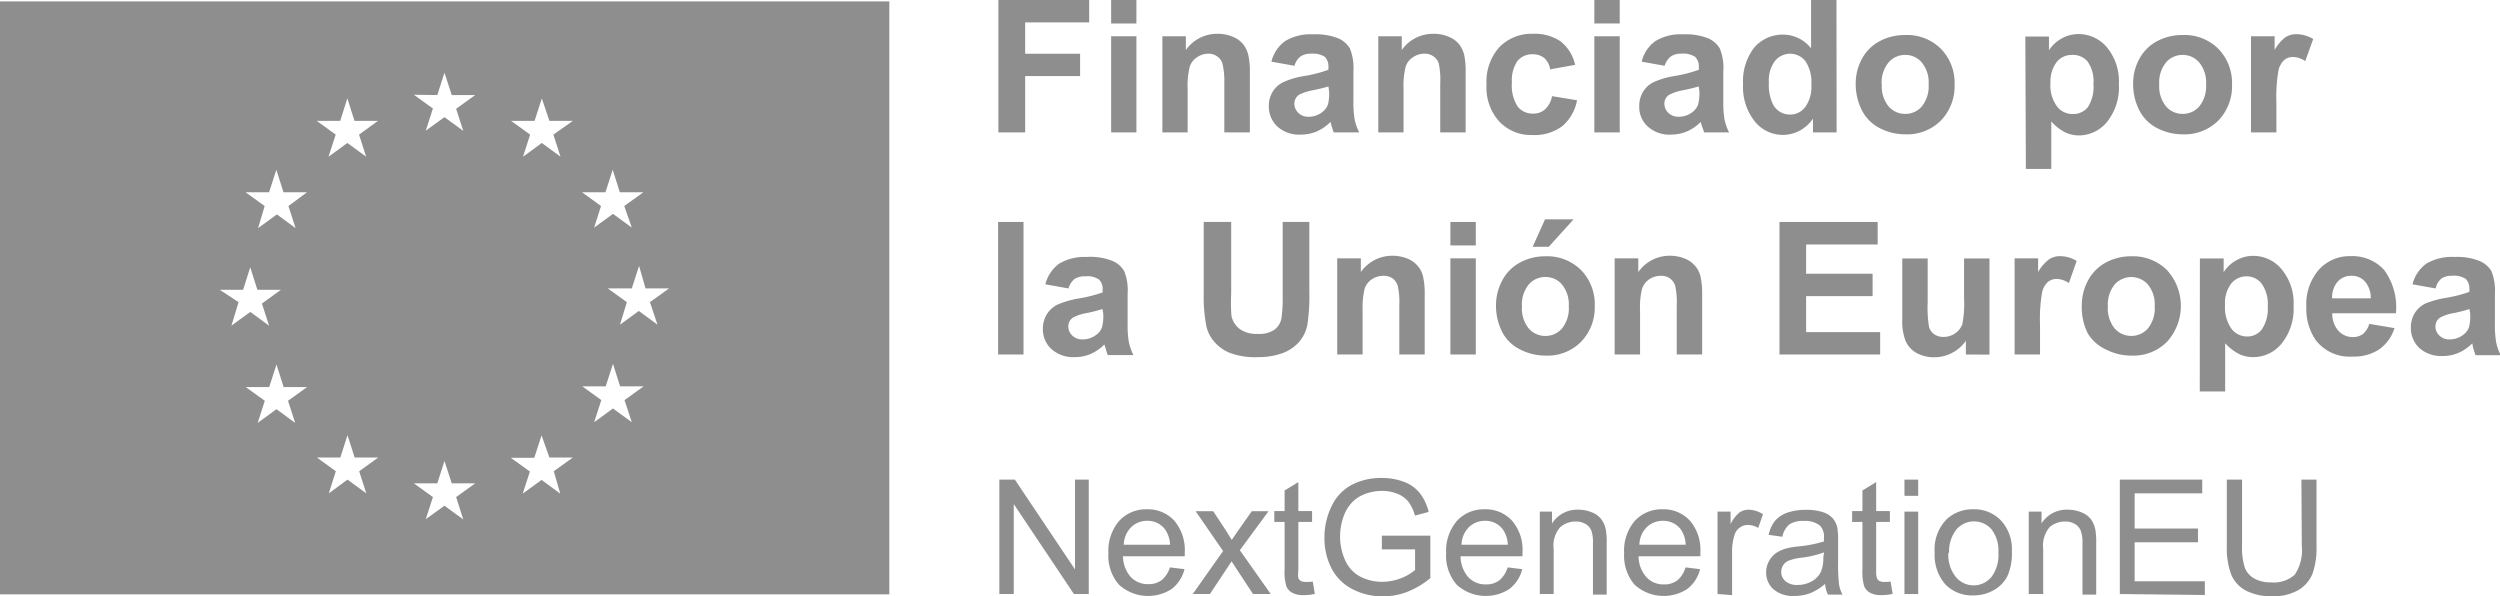 <svg xmlns="http://www.w3.org/2000/svg" viewBox="0 0 182.02 43.4"><defs><style>.cls-1{fill:#8E8E8E;}</style></defs><g id="Capa_2" data-name="Capa 2"><g id="Layer_1" data-name="Layer 1"><path class="cls-1" d="M0,.1V43.27H64.75V.1Zm16,21H17.7l.52-1.64.52,1.64h1.71l-1.38,1,.52,1.61-1.37-1-1.37,1L17.37,22Zm5.49,9.69-1.36-1-1.37,1,.52-1.61-1.39-1h1.71l.53-1.64.52,1.64h1.71l-1.39,1ZM21,15l.52,1.61-1.36-1-1.37,1L19.27,15l-1.39-1h1.71l.53-1.64L20.64,14h1.71ZM24.77,8.8l.52-1.64.52,1.64h1.71l-1.38,1,.52,1.61-1.37-1-1.37,1,.52-1.61-1.38-1Zm1.9,27.12-1.37-1-1.36,1,.51-1.61-1.38-1h1.71l.52-1.63.52,1.63h1.72l-1.39,1Zm5.17-29,.52-1.63.53,1.63H34.6l-1.39,1,.52,1.61-1.37-1L31,9.51l.52-1.61-1.39-1Zm1.89,30.9-1.37-1L31,37.8l.52-1.61-1.39-1h1.71l.52-1.63.53,1.63H34.6l-1.39,1Zm7.06-1.88-1.36-1-1.37,1,.52-1.61-1.39-1H38.9l.53-1.63L40,33.31h1.71l-1.39,1ZM40.29,9.8l.52,1.61-1.36-1-1.37,1L38.6,9.8l-1.39-1h1.71l.53-1.63L40,8.8h1.71ZM44.08,14l.53-1.64L45.13,14h1.71l-1.39,1L46,16.57l-1.37-1-1.37,1L43.76,15l-1.38-1ZM46,30.74l-1.37-1-1.37,1,.52-1.61-1.38-1h1.7l.53-1.64.52,1.64h1.71l-1.39,1Zm1.87-7.1-1.36-1-1.37,1L45.64,22l-1.39-1H46l.53-1.64L47,21h1.71l-1.39,1Z"/><path class="cls-1" d="M72.76,43.25V34.92h1.13l4.38,6.54V34.92h1v8.33H78.19L73.81,36.7v6.55Z"/><path class="cls-1" d="M85.18,41.31l1.06.13a2.6,2.6,0,0,1-.93,1.44,3.15,3.15,0,0,1-3.83-.3,3.19,3.19,0,0,1-.78-2.29,3.36,3.36,0,0,1,.79-2.37,2.65,2.65,0,0,1,2-.84,2.61,2.61,0,0,1,2,.82,3.3,3.3,0,0,1,.77,2.32v.28H81.76A2.36,2.36,0,0,0,82.32,42a1.7,1.7,0,0,0,1.27.53,1.57,1.57,0,0,0,1-.3A2,2,0,0,0,85.18,41.31Zm-3.36-1.65h3.37a2.06,2.06,0,0,0-.39-1.15,1.56,1.56,0,0,0-1.26-.59,1.65,1.65,0,0,0-1.19.47A1.87,1.87,0,0,0,81.82,39.66Z"/><path class="cls-1" d="M86.84,43.25l2.21-3.13-2-2.9h1.28l.93,1.41.42.68.46-.67,1-1.42h1.22l-2.09,2.84,2.25,3.19H91.23L90,41.38l-.33-.51-1.58,2.38Z"/><path class="cls-1" d="M95.58,42.34l.15.9a3.89,3.89,0,0,1-.78.09,1.7,1.7,0,0,1-.86-.17.93.93,0,0,1-.43-.47,3.4,3.4,0,0,1-.13-1.2V38h-.75v-.79h.75v-1.5l1-.61v2.11h1V38h-1v3.53a2.11,2.11,0,0,0,0,.57.49.49,0,0,0,.18.2.8.8,0,0,0,.35.07A2.93,2.93,0,0,0,95.58,42.34Z"/><path class="cls-1" d="M100.61,40V39h3.53v3.09a6,6,0,0,1-1.68,1,4.87,4.87,0,0,1-1.77.33,4.74,4.74,0,0,1-2.23-.53,3.49,3.49,0,0,1-1.52-1.52,4.78,4.78,0,0,1-.51-2.22,5.14,5.14,0,0,1,.51-2.27,3.38,3.38,0,0,1,1.46-1.57,4.61,4.61,0,0,1,2.2-.51,4.48,4.48,0,0,1,1.64.29,2.67,2.67,0,0,1,1.14.82,3.66,3.66,0,0,1,.64,1.36l-1,.27a3,3,0,0,0-.47-1,1.94,1.94,0,0,0-.79-.58,2.88,2.88,0,0,0-1.15-.22A3.48,3.48,0,0,0,99.3,36a2.55,2.55,0,0,0-.89.61,2.85,2.85,0,0,0-.52.82,4.26,4.26,0,0,0-.32,1.68A4.13,4.13,0,0,0,98,40.92,2.48,2.48,0,0,0,99.07,42a3.5,3.5,0,0,0,1.56.36,3.83,3.83,0,0,0,1.4-.27,3.68,3.68,0,0,0,1-.59V40Z"/><path class="cls-1" d="M109.77,41.31l1.06.13a2.6,2.6,0,0,1-.93,1.44,3.15,3.15,0,0,1-3.83-.3,3.19,3.19,0,0,1-.78-2.29,3.36,3.36,0,0,1,.79-2.37,2.65,2.65,0,0,1,2-.84,2.61,2.61,0,0,1,2,.82,3.25,3.25,0,0,1,.77,2.32v.28h-4.51a2.36,2.36,0,0,0,.56,1.52,1.7,1.7,0,0,0,1.27.53,1.57,1.57,0,0,0,1-.3A2,2,0,0,0,109.77,41.31Zm-3.36-1.65h3.37a2,2,0,0,0-.39-1.15,1.56,1.56,0,0,0-1.26-.59,1.65,1.65,0,0,0-1.19.47A1.87,1.87,0,0,0,106.41,39.66Z"/><path class="cls-1" d="M112.11,43.25v-6H113v.86a2.17,2.17,0,0,1,1.92-1,2.56,2.56,0,0,1,1,.2,1.59,1.59,0,0,1,.68.51,2,2,0,0,1,.32.76,5.52,5.52,0,0,1,.06,1v3.71h-1V39.58a2.72,2.72,0,0,0-.11-.93,1,1,0,0,0-.43-.5,1.36,1.36,0,0,0-.71-.18,1.69,1.69,0,0,0-1.13.41,2,2,0,0,0-.48,1.58v3.29Z"/><path class="cls-1" d="M122.72,41.31l1.06.13a2.6,2.6,0,0,1-.93,1.44,3.15,3.15,0,0,1-3.83-.3,3.24,3.24,0,0,1-.77-2.29,3.35,3.35,0,0,1,.78-2.37,2.65,2.65,0,0,1,2-.84,2.6,2.6,0,0,1,2,.82,3.25,3.25,0,0,1,.77,2.32v.28H119.3a2.31,2.31,0,0,0,.57,1.52,1.66,1.66,0,0,0,1.26.53,1.57,1.57,0,0,0,1-.3A1.92,1.92,0,0,0,122.72,41.31Zm-3.36-1.65h3.37a2.06,2.06,0,0,0-.38-1.15,1.59,1.59,0,0,0-1.27-.59,1.65,1.65,0,0,0-1.19.47A1.87,1.87,0,0,0,119.36,39.66Z"/><path class="cls-1" d="M125.05,43.25v-6H126v.91a2.59,2.59,0,0,1,.65-.85,1.19,1.19,0,0,1,.66-.2,2,2,0,0,1,1.05.33l-.35,1a1.44,1.44,0,0,0-.75-.22,1,1,0,0,0-.6.2,1,1,0,0,0-.38.56,3.76,3.76,0,0,0-.17,1.19v3.16Z"/><path class="cls-1" d="M132.88,42.51a3.79,3.79,0,0,1-1.09.68,3.24,3.24,0,0,1-1.13.2,2.19,2.19,0,0,1-1.53-.48,1.61,1.61,0,0,1-.54-1.25,1.63,1.63,0,0,1,.21-.81,1.75,1.75,0,0,1,.52-.59,2.61,2.61,0,0,1,.74-.33,6.53,6.53,0,0,1,.91-.15,9.09,9.09,0,0,0,1.83-.36v-.26a1.16,1.16,0,0,0-.29-.89,1.71,1.71,0,0,0-1.16-.34,1.8,1.8,0,0,0-1.07.25,1.56,1.56,0,0,0-.51.9l-1-.14a2.49,2.49,0,0,1,.45-1,2.08,2.08,0,0,1,.9-.61,4.11,4.11,0,0,1,1.37-.21,3.66,3.66,0,0,1,1.26.18,1.68,1.68,0,0,1,.71.46,1.62,1.62,0,0,1,.32.7,6.27,6.27,0,0,1,.05.94v1.36a12.93,12.93,0,0,0,.07,1.81,2.37,2.37,0,0,0,.25.72h-1.06A2.07,2.07,0,0,1,132.88,42.51Zm-.08-2.29a7.34,7.34,0,0,1-1.68.39,3.62,3.62,0,0,0-.89.21.87.87,0,0,0-.54.81.88.88,0,0,0,.31.69,1.31,1.31,0,0,0,.9.27,2.1,2.1,0,0,0,1-.26,1.55,1.55,0,0,0,.68-.71,2.44,2.44,0,0,0,.17-1Z"/><path class="cls-1" d="M137.65,42.34l.15.9a3.88,3.88,0,0,1-.77.09,1.75,1.75,0,0,1-.87-.17,1,1,0,0,1-.43-.47,3.67,3.67,0,0,1-.13-1.2V38h-.75v-.79h.75v-1.5l1-.61v2.11h1V38h-1v3.53a1.66,1.66,0,0,0,.06.57.41.41,0,0,0,.17.2.8.8,0,0,0,.35.07A2.74,2.74,0,0,0,137.65,42.34Z"/><path class="cls-1" d="M138.66,36.1V34.92h1V36.1Zm0,7.15v-6h1v6Z"/><path class="cls-1" d="M140.86,40.24a3.13,3.13,0,0,1,.93-2.49,2.79,2.79,0,0,1,1.9-.67,2.67,2.67,0,0,1,2,.82,3.07,3.07,0,0,1,.79,2.25,4,4,0,0,1-.34,1.83,2.49,2.49,0,0,1-1,1,2.94,2.94,0,0,1-1.46.37,2.71,2.71,0,0,1-2.05-.81A3.24,3.24,0,0,1,140.86,40.24Zm1,0a2.54,2.54,0,0,0,.51,1.73A1.68,1.68,0,0,0,145,42a2.69,2.69,0,0,0,.5-1.77,2.52,2.52,0,0,0-.51-1.7,1.69,1.69,0,0,0-2.53,0A2.55,2.55,0,0,0,141.91,40.24Z"/><path class="cls-1" d="M147.71,43.25v-6h.93v.86a2.15,2.15,0,0,1,1.92-1,2.51,2.51,0,0,1,1,.2,1.62,1.62,0,0,1,.69.51,2,2,0,0,1,.31.76,5.52,5.52,0,0,1,.06,1v3.71h-1V39.58a2.67,2.67,0,0,0-.12-.93,1,1,0,0,0-.43-.5,1.36,1.36,0,0,0-.71-.18,1.71,1.71,0,0,0-1.13.41,2.08,2.08,0,0,0-.47,1.58v3.29Z"/><path class="cls-1" d="M154.34,43.25V34.92h6v1h-4.92v2.56h4.61v1h-4.61v2.84h5.11v1Z"/><path class="cls-1" d="M167.56,34.92h1.1v4.82a5.68,5.68,0,0,1-.28,2,2.48,2.48,0,0,1-1,1.2,3.61,3.61,0,0,1-1.95.47,4,4,0,0,1-1.91-.41,2.34,2.34,0,0,1-1.07-1.17,5.53,5.53,0,0,1-.32-2.08V34.92h1.11v4.81a4.82,4.82,0,0,0,.2,1.6,1.52,1.52,0,0,0,.69.79,2.38,2.38,0,0,0,1.21.28,2.29,2.29,0,0,0,1.73-.55,3.2,3.2,0,0,0,.52-2.12Z"/><path class="cls-1" d="M72.69,9.64V0H79.3V1.63H74.64V3.91h4V5.54h-4v4.1Z"/><path class="cls-1" d="M80.9,1.71V0h1.84V1.71Zm0,7.93v-7h1.84v7Z"/><path class="cls-1" d="M91,9.64H89.14V6.08A5.67,5.67,0,0,0,89,4.61a1,1,0,0,0-.39-.51A1.05,1.05,0,0,0,88,3.91a1.44,1.44,0,0,0-.86.27,1.24,1.24,0,0,0-.52.69,5.74,5.74,0,0,0-.15,1.61V9.64H84.63v-7h1.71v1a2.79,2.79,0,0,1,2.3-1.18,2.7,2.7,0,0,1,1.12.22,1.86,1.86,0,0,1,.77.56,2.14,2.14,0,0,1,.36.78A5.63,5.63,0,0,1,91,5.3Z"/><path class="cls-1" d="M94.25,4.79l-1.68-.3a2.59,2.59,0,0,1,1-1.5A3.56,3.56,0,0,1,95.6,2.5a4.51,4.51,0,0,1,1.84.29,1.87,1.87,0,0,1,.85.75,3.85,3.85,0,0,1,.25,1.65l0,2.16a7.51,7.51,0,0,0,.09,1.36,4,4,0,0,0,.33.93H97.11a5.55,5.55,0,0,1-.18-.54l-.06-.22a3.29,3.29,0,0,1-1,.69,3,3,0,0,1-1.15.23A2.35,2.35,0,0,1,93,9.21a2,2,0,0,1-.62-1.47,2,2,0,0,1,.28-1.06,1.84,1.84,0,0,1,.8-.71,5.83,5.83,0,0,1,1.47-.43,9.69,9.69,0,0,0,1.79-.46V4.9a1,1,0,0,0-.26-.76,1.59,1.59,0,0,0-1-.23,1.31,1.31,0,0,0-.77.2A1.27,1.27,0,0,0,94.25,4.79Zm2.47,1.5c-.24.08-.61.17-1.12.28a3.57,3.57,0,0,0-1,.32.77.77,0,0,0-.36.65.94.94,0,0,0,.29.68,1,1,0,0,0,.73.28,1.59,1.59,0,0,0,1-.33,1.19,1.19,0,0,0,.44-.61,3.61,3.61,0,0,0,.07-.9Z"/><path class="cls-1" d="M106.71,9.64h-1.85V6.08a5.67,5.67,0,0,0-.11-1.47,1,1,0,0,0-.39-.51,1.05,1.05,0,0,0-.64-.19,1.44,1.44,0,0,0-.86.27,1.24,1.24,0,0,0-.52.69,5.74,5.74,0,0,0-.15,1.61V9.64h-1.84v-7h1.71v1a2.79,2.79,0,0,1,2.3-1.18,2.7,2.7,0,0,1,1.12.22,1.86,1.86,0,0,1,.77.56,2.14,2.14,0,0,1,.36.78,5.63,5.63,0,0,1,.1,1.24Z"/><path class="cls-1" d="M114.68,4.72l-1.82.33a1.35,1.35,0,0,0-.42-.82,1.3,1.3,0,0,0-.85-.28,1.38,1.38,0,0,0-1.1.48A2.47,2.47,0,0,0,110.08,6a2.82,2.82,0,0,0,.42,1.76,1.37,1.37,0,0,0,1.12.51,1.23,1.23,0,0,0,.86-.3A1.71,1.71,0,0,0,113,7l1.82.3a3.22,3.22,0,0,1-1.08,1.89,3.37,3.37,0,0,1-2.16.64,3.18,3.18,0,0,1-2.44-1,3.71,3.71,0,0,1-.91-2.67,3.77,3.77,0,0,1,.91-2.7,3.27,3.27,0,0,1,2.48-1,3.37,3.37,0,0,1,2,.55A3,3,0,0,1,114.68,4.72Z"/><path class="cls-1" d="M116.08,1.71V0h1.85V1.71Zm0,7.93v-7h1.85v7Z"/><path class="cls-1" d="M121.2,4.79l-1.67-.3a2.54,2.54,0,0,1,1-1.5,3.5,3.5,0,0,1,2-.49,4.48,4.48,0,0,1,1.84.29,1.82,1.82,0,0,1,.85.75,3.7,3.7,0,0,1,.25,1.65l0,2.16a7.51,7.51,0,0,0,.09,1.36,4,4,0,0,0,.33.93h-1.83c0-.12-.1-.3-.17-.54s-.06-.19-.07-.22a3.14,3.14,0,0,1-1,.69,3,3,0,0,1-1.15.23,2.33,2.33,0,0,1-1.7-.59,1.91,1.91,0,0,1-.62-1.47,2,2,0,0,1,.28-1.06,1.81,1.81,0,0,1,.79-.71,5.83,5.83,0,0,1,1.47-.43,10.1,10.1,0,0,0,1.8-.46V4.9a1,1,0,0,0-.27-.76,1.55,1.55,0,0,0-1-.23,1.31,1.31,0,0,0-.77.2A1.39,1.39,0,0,0,121.2,4.79Zm2.48,1.5c-.24.08-.62.17-1.13.28a3.46,3.46,0,0,0-1,.32.76.76,0,0,0-.37.65.94.94,0,0,0,.29.68,1.06,1.06,0,0,0,.74.28,1.59,1.59,0,0,0,1-.33,1.14,1.14,0,0,0,.44-.61,3.47,3.47,0,0,0,.08-.9Z"/><path class="cls-1" d="M133.72,9.64H132v-1a2.75,2.75,0,0,1-1,.89,2.61,2.61,0,0,1-3.23-.68,4,4,0,0,1-.86-2.71,4,4,0,0,1,.83-2.7,2.75,2.75,0,0,1,2.12-.92,2.6,2.6,0,0,1,2,1V0h1.85ZM128.79,6a3.19,3.19,0,0,0,.31,1.62,1.38,1.38,0,0,0,1.25.72,1.36,1.36,0,0,0,1.08-.54,2.48,2.48,0,0,0,.45-1.62,2.76,2.76,0,0,0-.44-1.74,1.42,1.42,0,0,0-2.21,0A2.34,2.34,0,0,0,128.79,6Z"/><path class="cls-1" d="M135.11,6.05a3.81,3.81,0,0,1,.46-1.78A3.14,3.14,0,0,1,136.85,3a3.88,3.88,0,0,1,1.86-.45,3.48,3.48,0,0,1,2.6,1,3.54,3.54,0,0,1,1,2.6,3.61,3.61,0,0,1-1,2.63,3.47,3.47,0,0,1-2.58,1,4,4,0,0,1-1.83-.43,3,3,0,0,1-1.32-1.28A4.27,4.27,0,0,1,135.11,6.05Zm1.9.1a2.31,2.31,0,0,0,.49,1.59,1.57,1.57,0,0,0,1.22.55,1.54,1.54,0,0,0,1.21-.55,2.32,2.32,0,0,0,.49-1.6,2.28,2.28,0,0,0-.49-1.58A1.54,1.54,0,0,0,138.72,4a1.57,1.57,0,0,0-1.22.55A2.31,2.31,0,0,0,137,6.15Z"/><path class="cls-1" d="M147.46,2.66h1.72v1a2.66,2.66,0,0,1,.91-.85,2.51,2.51,0,0,1,1.27-.33,2.7,2.7,0,0,1,2.07,1,3.89,3.89,0,0,1,.84,2.66,4,4,0,0,1-.85,2.72,2.65,2.65,0,0,1-2.07,1,2.38,2.38,0,0,1-1-.23,3.36,3.36,0,0,1-1-.79V12.3h-1.85ZM149.29,6a2.62,2.62,0,0,0,.47,1.74,1.4,1.4,0,0,0,1.13.56A1.36,1.36,0,0,0,152,7.82a2.72,2.72,0,0,0,.42-1.7A2.5,2.5,0,0,0,152,4.49,1.37,1.37,0,0,0,150.86,4a1.39,1.39,0,0,0-1.12.52A2.33,2.33,0,0,0,149.29,6Z"/><path class="cls-1" d="M155.31,6.05a3.69,3.69,0,0,1,.46-1.78A3.14,3.14,0,0,1,157.05,3a3.88,3.88,0,0,1,1.86-.45,3.48,3.48,0,0,1,2.6,1,3.57,3.57,0,0,1,1,2.6,3.61,3.61,0,0,1-1,2.63,3.47,3.47,0,0,1-2.58,1,4,4,0,0,1-1.83-.43,3,3,0,0,1-1.32-1.28A4.16,4.16,0,0,1,155.31,6.05Zm1.9.1a2.31,2.31,0,0,0,.49,1.59,1.57,1.57,0,0,0,1.22.55,1.55,1.55,0,0,0,1.21-.55,2.32,2.32,0,0,0,.49-1.6,2.28,2.28,0,0,0-.49-1.58A1.55,1.55,0,0,0,158.92,4a1.57,1.57,0,0,0-1.22.55A2.31,2.31,0,0,0,157.21,6.15Z"/><path class="cls-1" d="M165.74,9.64h-1.85v-7h1.72v1a3,3,0,0,1,.79-.93,1.44,1.44,0,0,1,.8-.22,2.38,2.38,0,0,1,1.22.35l-.58,1.61a1.62,1.62,0,0,0-.86-.3,1,1,0,0,0-.66.21,1.5,1.5,0,0,0-.43.77,11.44,11.44,0,0,0-.15,2.35Z"/><path class="cls-1" d="M72.67,25.81V16.16h1.85v9.65Z"/><path class="cls-1" d="M77.79,21l-1.68-.3a2.67,2.67,0,0,1,1-1.5,3.58,3.58,0,0,1,2-.49A4.32,4.32,0,0,1,81,19a1.75,1.75,0,0,1,.85.74,3.7,3.7,0,0,1,.25,1.65l0,2.16a7.36,7.36,0,0,0,.09,1.36,4.25,4.25,0,0,0,.33.94H80.65c-.05-.13-.1-.31-.17-.55a2.27,2.27,0,0,1-.07-.22,3.25,3.25,0,0,1-1,.69,2.81,2.81,0,0,1-1.15.23,2.37,2.37,0,0,1-1.7-.58,1.93,1.93,0,0,1-.63-1.48,2,2,0,0,1,.29-1.06,1.88,1.88,0,0,1,.79-.71,6.81,6.81,0,0,1,1.47-.43,10.32,10.32,0,0,0,1.8-.45v-.19a.93.93,0,0,0-.27-.75,1.49,1.49,0,0,0-1-.23,1.31,1.31,0,0,0-.77.19A1.44,1.44,0,0,0,77.79,21Zm2.48,1.5a11.57,11.57,0,0,1-1.13.29,3.36,3.36,0,0,0-1,.32.77.77,0,0,0-.36.65.92.92,0,0,0,.29.67,1,1,0,0,0,.74.28,1.59,1.59,0,0,0,1-.33,1.1,1.1,0,0,0,.44-.61,3.47,3.47,0,0,0,.08-.9Z"/><path class="cls-1" d="M87.64,16.16h2v5.23A12.34,12.34,0,0,0,89.66,23a1.63,1.63,0,0,0,.6.95,2.06,2.06,0,0,0,1.29.36A2,2,0,0,0,92.8,24a1.35,1.35,0,0,0,.5-.83,10.38,10.38,0,0,0,.09-1.64V16.16h1.94v5.07a13.64,13.64,0,0,1-.15,2.45,2.7,2.7,0,0,1-.59,1.21,3,3,0,0,1-1.13.79A5,5,0,0,1,91.6,26a5.19,5.19,0,0,1-2.09-.32,3,3,0,0,1-1.13-.83,2.58,2.58,0,0,1-.54-1.07,11.3,11.3,0,0,1-.2-2.44Z"/><path class="cls-1" d="M103.73,25.81h-1.85V22.24a5.42,5.42,0,0,0-.12-1.46,1.12,1.12,0,0,0-.38-.52,1.15,1.15,0,0,0-.65-.18,1.53,1.53,0,0,0-.86.26,1.34,1.34,0,0,0-.52.7,6.2,6.2,0,0,0-.14,1.6v3.17H97.36v-7h1.72v1a2.79,2.79,0,0,1,2.3-1.19,2.9,2.9,0,0,1,1.12.22,1.9,1.9,0,0,1,.76.57,1.77,1.77,0,0,1,.36.77,5.62,5.62,0,0,1,.11,1.25Z"/><path class="cls-1" d="M105.6,17.87V16.16h1.85v1.71Zm0,7.94v-7h1.85v7Z"/><path class="cls-1" d="M108.92,22.22a3.83,3.83,0,0,1,.45-1.79,3.08,3.08,0,0,1,1.29-1.31,3.81,3.81,0,0,1,1.85-.46,3.5,3.5,0,0,1,2.6,1,3.56,3.56,0,0,1,1,2.6,3.6,3.6,0,0,1-1,2.63,3.43,3.43,0,0,1-2.57,1,4,4,0,0,1-1.83-.43,2.92,2.92,0,0,1-1.33-1.27A4.27,4.27,0,0,1,108.92,22.22Zm1.89.09a2.32,2.32,0,0,0,.49,1.6,1.6,1.6,0,0,0,1.22.55,1.57,1.57,0,0,0,1.21-.55,2.35,2.35,0,0,0,.49-1.61,2.3,2.3,0,0,0-.49-1.58,1.54,1.54,0,0,0-1.21-.55,1.57,1.57,0,0,0-1.22.55A2.31,2.31,0,0,0,110.81,22.31Zm.78-4.34.9-2h2.08l-1.81,2Z"/><path class="cls-1" d="M123.93,25.81h-1.85V22.24a5.42,5.42,0,0,0-.12-1.46,1.08,1.08,0,0,0-.39-.52,1.1,1.1,0,0,0-.64-.18,1.53,1.53,0,0,0-.86.26,1.34,1.34,0,0,0-.52.7,5.77,5.77,0,0,0-.14,1.6v3.17h-1.85v-7h1.72v1a2.78,2.78,0,0,1,2.3-1.19,2.9,2.9,0,0,1,1.12.22,1.9,1.9,0,0,1,.76.57,1.77,1.77,0,0,1,.36.77,5.62,5.62,0,0,1,.11,1.25Z"/><path class="cls-1" d="M129.56,25.81V16.16h7.15V17.8H131.5v2.13h4.84v1.63H131.5v2.62h5.39v1.63Z"/><path class="cls-1" d="M143.13,25.81v-1a2.69,2.69,0,0,1-1,.88,2.73,2.73,0,0,1-1.31.32,2.61,2.61,0,0,1-1.26-.3,1.84,1.84,0,0,1-.81-.87,3.85,3.85,0,0,1-.25-1.55V18.82h1.85V22a8.87,8.87,0,0,0,.1,1.81,1,1,0,0,0,.37.52,1.14,1.14,0,0,0,.68.2,1.47,1.47,0,0,0,.85-.26,1.41,1.41,0,0,0,.52-.65,7.67,7.67,0,0,0,.13-1.88V18.82h1.85v7Z"/><path class="cls-1" d="M148.53,25.81h-1.85v-7h1.71v1a3,3,0,0,1,.8-.93,1.44,1.44,0,0,1,.8-.23,2.35,2.35,0,0,1,1.21.35l-.57,1.61a1.63,1.63,0,0,0-.87-.3,1,1,0,0,0-.66.22,1.43,1.43,0,0,0-.42.77,11.26,11.26,0,0,0-.15,2.34Z"/><path class="cls-1" d="M151.57,22.22a3.83,3.83,0,0,1,.45-1.79,3.19,3.19,0,0,1,1.29-1.31,3.85,3.85,0,0,1,1.86-.46,3.52,3.52,0,0,1,2.6,1,3.88,3.88,0,0,1,0,5.23,3.44,3.44,0,0,1-2.58,1,4,4,0,0,1-1.83-.43A3,3,0,0,1,152,24.26,4.27,4.27,0,0,1,151.57,22.22Zm1.9.09a2.32,2.32,0,0,0,.49,1.6,1.62,1.62,0,0,0,2.43,0,2.35,2.35,0,0,0,.49-1.61,2.3,2.3,0,0,0-.49-1.58,1.62,1.62,0,0,0-2.43,0A2.31,2.31,0,0,0,153.47,22.31Z"/><path class="cls-1" d="M160.17,18.82h1.73v1a2.51,2.51,0,0,1,.91-.86,2.47,2.47,0,0,1,1.26-.33,2.66,2.66,0,0,1,2.07,1,3.83,3.83,0,0,1,.85,2.66,4,4,0,0,1-.86,2.71,2.65,2.65,0,0,1-2.07,1,2.31,2.31,0,0,1-1.05-.23,3.57,3.57,0,0,1-1-.78v3.51h-1.85ZM162,22.2a2.72,2.72,0,0,0,.47,1.74,1.44,1.44,0,0,0,1.14.56,1.32,1.32,0,0,0,1.07-.52,2.68,2.68,0,0,0,.43-1.69,2.54,2.54,0,0,0-.44-1.63,1.37,1.37,0,0,0-1.1-.54,1.42,1.42,0,0,0-1.12.53A2.31,2.31,0,0,0,162,22.2Z"/><path class="cls-1" d="M172.5,23.58l1.84.31a3,3,0,0,1-1.12,1.55,3.32,3.32,0,0,1-1.92.52,3.1,3.1,0,0,1-2.69-1.19,4,4,0,0,1-.69-2.4,3.86,3.86,0,0,1,.9-2.72,3,3,0,0,1,2.3-1,3.12,3.12,0,0,1,2.46,1,4.56,4.56,0,0,1,.86,3.16h-4.63a1.84,1.84,0,0,0,.45,1.28,1.4,1.4,0,0,0,1.06.45,1.16,1.16,0,0,0,.73-.23A1.48,1.48,0,0,0,172.5,23.58Zm.11-1.86a1.8,1.8,0,0,0-.42-1.22,1.26,1.26,0,0,0-1-.42,1.3,1.3,0,0,0-1,.44,1.73,1.73,0,0,0-.39,1.2Z"/><path class="cls-1" d="M177.33,21l-1.68-.3a2.65,2.65,0,0,1,1-1.5,3.62,3.62,0,0,1,2.06-.49,4.35,4.35,0,0,1,1.84.3,1.8,1.8,0,0,1,.85.74,3.85,3.85,0,0,1,.25,1.65l0,2.16a7.36,7.36,0,0,0,.09,1.36,3.79,3.79,0,0,0,.33.94h-1.83c-.05-.13-.11-.31-.18-.55L180,25a3.29,3.29,0,0,1-1,.69,2.78,2.78,0,0,1-1.15.23,2.39,2.39,0,0,1-1.7-.58,2,2,0,0,1-.62-1.48,2,2,0,0,1,.28-1.06,1.9,1.9,0,0,1,.8-.71A6.81,6.81,0,0,1,178,21.7a9.9,9.9,0,0,0,1.79-.45v-.19a1,1,0,0,0-.26-.75,1.54,1.54,0,0,0-1-.23,1.3,1.3,0,0,0-.76.19A1.31,1.31,0,0,0,177.33,21Zm2.47,1.5a11.2,11.2,0,0,1-1.12.29,3.26,3.26,0,0,0-1,.32.77.77,0,0,0-.36.65.88.88,0,0,0,.29.67,1,1,0,0,0,.73.28,1.59,1.59,0,0,0,1-.33,1.15,1.15,0,0,0,.44-.61,3.61,3.61,0,0,0,.07-.9Z"/></g></g><script xmlns=""/><link xmlns=""/></svg>